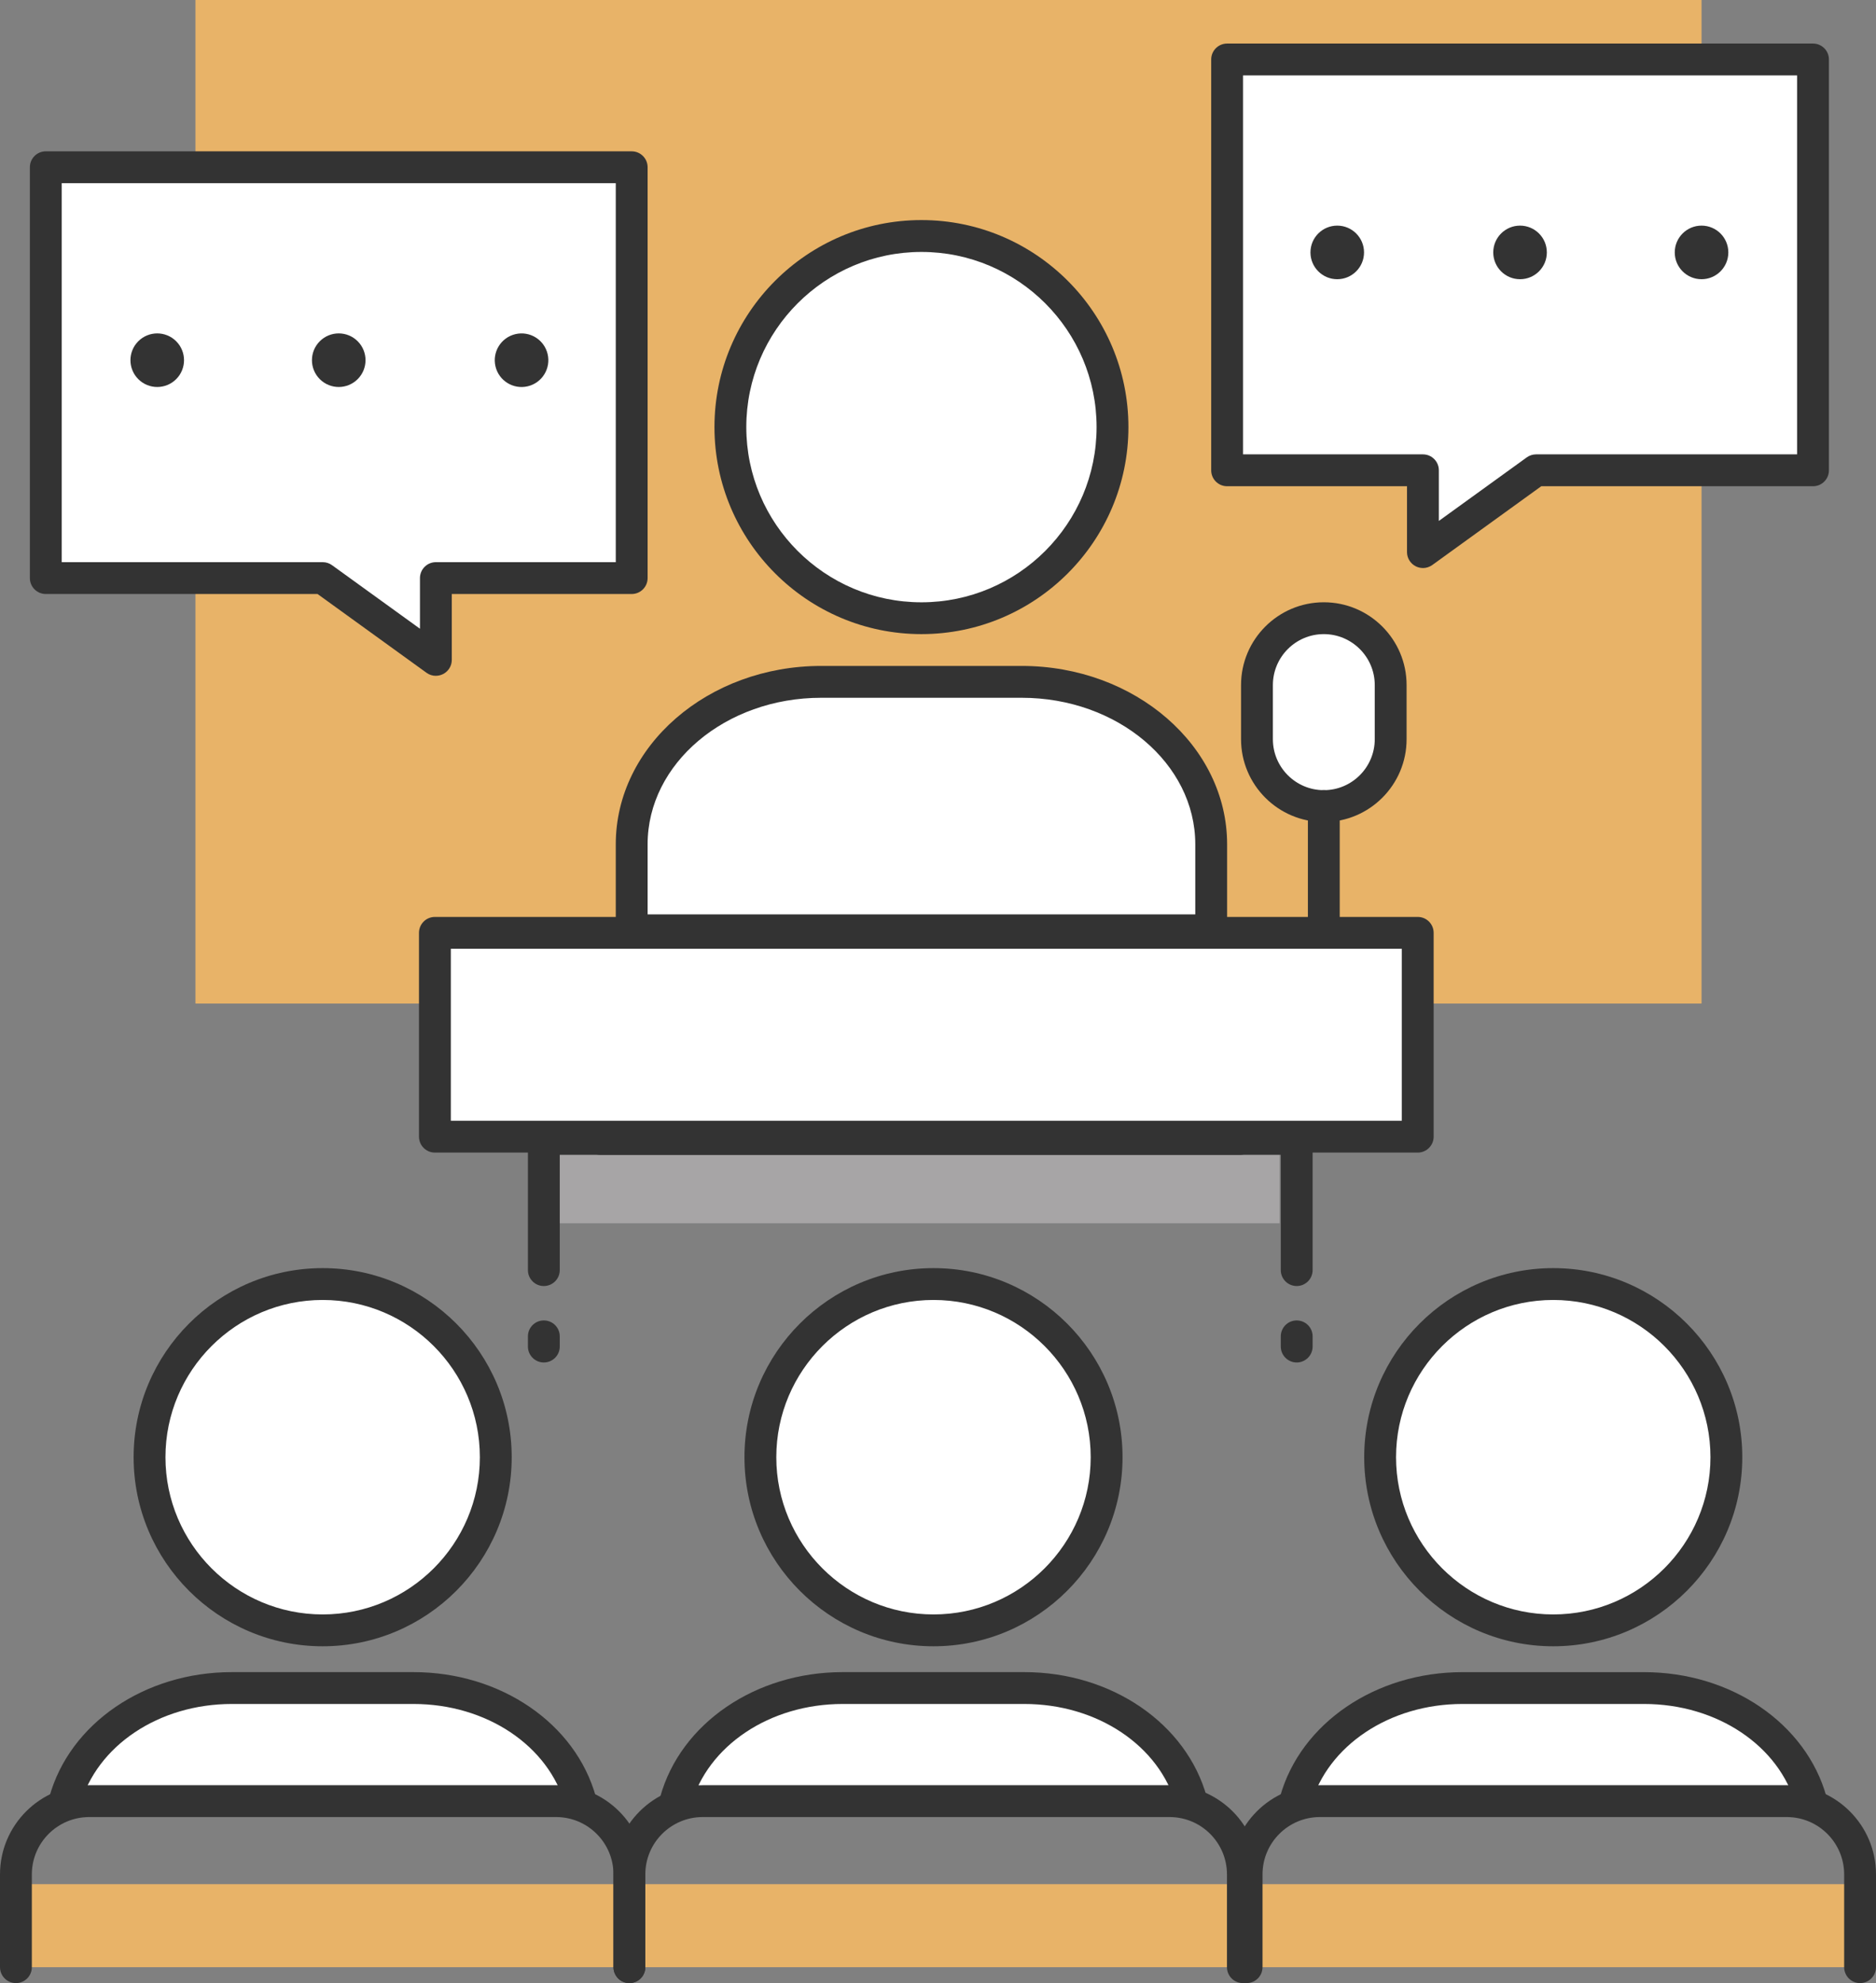 <svg xmlns="http://www.w3.org/2000/svg" id="Calque_2" data-name="Calque 2" viewBox="0 0 631.65 667.56"><rect x="0" y="0" width="631.65" height="667.56" fill="#808080" stroke="none"/><defs><style>      .cls-1 {        fill: #a7a5a6;      }      .cls-1, .cls-2, .cls-3, .cls-4 {        stroke-width: 0px;      }      .cls-2 {        fill: #333;      }      .cls-3 {        fill: #fff;      }      .cls-4 {        fill: #e8b368;      }    </style></defs><g id="Conference_banner" data-name="Conference banner"><g><rect class="cls-1" x="183.11" y="384.99" width="247.75" height="26.8"></rect><rect class="cls-4" x="65.81" width="507.1" height="337.82"></rect><g><circle class="cls-3" cx="310.25" cy="143.77" r="64.33"></circle><path class="cls-2" d="m310.25,213.46c-38.42,0-69.69-31.26-69.69-69.69s31.26-69.69,69.69-69.69,69.69,31.26,69.69,69.69-31.26,69.69-69.69,69.69Zm0-128.65c-32.51,0-58.97,26.45-58.97,58.97s26.45,58.97,58.97,58.97,58.97-26.45,58.97-58.97-26.45-58.97-58.97-58.97Z"></path></g><g><polygon class="cls-3" points="382.13 382.63 146.43 382.63 146.43 314.02 477.35 314.02 477.35 382.63 382.13 382.63 382.13 382.63"></polygon><path class="cls-2" d="m477.35,387.99H146.43c-2.96,0-5.36-2.4-5.36-5.36v-68.61c0-2.96,2.4-5.36,5.36-5.36h330.92c2.96,0,5.36,2.4,5.36,5.36v68.61c0,2.96-2.4,5.36-5.36,5.36Zm-325.56-10.72h320.2v-57.89H151.79v57.89Z"></path></g><g><path class="cls-3" d="m407.81,313.16v-28.95c0-30.2-28.56-54.68-63.79-54.68h-67.54c-35.23,0-63.79,24.48-63.79,54.68v28.95h195.12Z"></path><path class="cls-2" d="m407.81,318.52h-195.12c-2.96,0-5.36-2.4-5.36-5.36v-28.95c0-33.11,31.02-60.04,69.15-60.04h67.54c38.13,0,69.15,26.93,69.15,60.04v28.95c0,2.96-2.4,5.36-5.36,5.36Zm-189.76-10.72h184.4v-23.59c0-27.19-26.21-49.32-58.43-49.32h-67.54c-32.22,0-58.43,22.12-58.43,49.32v23.59Z"></path></g><g><path class="cls-3" d="m445.73,271.35h0c-12.43,0-22.51-10.08-22.51-22.51v-18.23c0-12.43,10.08-22.51,22.51-22.51h0c12.43,0,22.51,10.08,22.51,22.51v18.23c0,12.43-10.08,22.51-22.51,22.51Z"></path><path class="cls-2" d="m445.73,276.71c-15.37,0-27.87-12.5-27.87-27.87v-18.23c0-15.37,12.5-27.87,27.87-27.87s27.87,12.5,27.87,27.87v18.23c0,15.37-12.5,27.87-27.87,27.87Zm0-63.25c-9.46,0-17.15,7.7-17.15,17.15v18.23c0,9.46,7.7,17.15,17.15,17.15s17.15-7.7,17.15-17.15v-18.23c0-9.46-7.7-17.15-17.15-17.15Z"></path></g><path class="cls-2" d="m445.73,316.63c-2.96,0-5.36-2.4-5.36-5.36v-39.92c0-2.96,2.4-5.36,5.36-5.36s5.36,2.4,5.36,5.36v39.92c0,2.96-2.4,5.36-5.36,5.36Z"></path><g><g><polygon class="cls-3" points="610.44 20.02 413.17 20.02 413.17 158.32 479.1 158.32 479.1 185.85 517.2 158.32 610.44 158.32 610.44 20.02"></polygon><path class="cls-2" d="m479.1,191.21c-.83,0-1.67-.19-2.44-.59-1.79-.92-2.92-2.76-2.92-4.77v-22.17h-60.57c-2.96,0-5.36-2.4-5.36-5.36V20.02c0-2.96,2.4-5.36,5.36-5.36h197.27c2.96,0,5.36,2.4,5.36,5.36v138.3c0,2.96-2.4,5.36-5.36,5.36h-91.5l-36.69,26.52c-.93.67-2.03,1.02-3.14,1.02Zm-60.57-38.26h60.57c2.96,0,5.36,2.4,5.36,5.36v17.05l29.6-21.39c.91-.66,2.01-1.02,3.14-1.02h87.88V25.38h-186.55v127.58Z"></path></g><circle class="cls-2" cx="450.25" cy="84.97" r="9.02"></circle><circle class="cls-2" cx="511.8" cy="84.97" r="9.02"></circle><path class="cls-2" d="m581.93,84.97c0,4.98-4.04,9.02-9.02,9.02s-9.02-4.04-9.02-9.02,4.04-9.02,9.02-9.02,9.02,4.04,9.02,9.02Z"></path></g><g><g><polygon class="cls-3" points="15.42 56.3 212.69 56.3 212.69 194.6 146.75 194.6 146.75 222.14 108.66 194.6 15.42 194.6 15.42 56.3"></polygon><path class="cls-2" d="m146.75,227.5c-1.11,0-2.21-.34-3.14-1.02l-36.69-26.52H15.42c-2.96,0-5.36-2.4-5.36-5.36V56.3c0-2.96,2.4-5.36,5.36-5.36h197.27c2.96,0,5.36,2.4,5.36,5.36v138.3c0,2.96-2.4,5.36-5.36,5.36h-60.57v22.17c0,2.01-1.13,3.86-2.92,4.77-.77.39-1.61.59-2.44.59Zm-125.97-38.26h87.88c1.13,0,2.23.36,3.14,1.02l29.6,21.39v-17.05c0-2.96,2.4-5.36,5.36-5.36h60.57V61.66H20.78v127.58Z"></path></g><circle class="cls-2" cx="175.61" cy="121.25" r="9.02" transform="translate(-23.16 43.59) rotate(-13.28)"></circle><circle class="cls-2" cx="114.05" cy="121.25" r="9.02" transform="translate(-52.33 116.16) rotate(-45)"></circle><circle class="cls-2" cx="52.94" cy="121.25" r="9.02" transform="translate(-70.23 72.95) rotate(-45)"></circle></g><g><g><circle class="cls-3" cx="314.31" cy="490.53" r="58.29" transform="translate(-74.51 56.68) rotate(-9.22)"></circle><path class="cls-2" d="m314.31,554.18c-35.1,0-63.65-28.55-63.65-63.65s28.55-63.65,63.65-63.65,63.65,28.55,63.65,63.65-28.55,63.65-63.65,63.65Zm0-116.58c-29.18,0-52.93,23.74-52.93,52.93s23.74,52.93,52.93,52.93,52.93-23.74,52.93-52.93-23.74-52.93-52.93-52.93Z"></path></g><g><path class="cls-3" d="m401.15,606.31c-6.04-21.83-28.93-38.07-56.24-38.07h-61.2c-27.31,0-50.2,16.24-56.24,38.07h173.69Z"></path><path class="cls-2" d="m401.15,611.67c-2.35,0-4.51-1.56-5.16-3.93-5.56-20.1-26.57-34.14-51.08-34.14h-61.2c-24.51,0-45.52,14.04-51.08,34.14-.79,2.85-3.75,4.52-6.6,3.74-2.85-.79-4.53-3.74-3.74-6.6,6.84-24.73,32.1-42,61.41-42h61.2c29.31,0,54.57,17.27,61.41,42,.79,2.85-.88,5.81-3.74,6.6-.48.13-.96.19-1.43.19Z"></path></g></g><g><g><circle class="cls-3" cx="522.98" cy="490.53" r="58.29" transform="translate(-193.68 513.48) rotate(-45)"></circle><path class="cls-2" d="m522.98,554.18c-35.1,0-63.65-28.55-63.65-63.65s28.55-63.65,63.65-63.65,63.65,28.55,63.65,63.65-28.55,63.65-63.65,63.65Zm0-116.58c-29.19,0-52.93,23.74-52.93,52.93s23.74,52.93,52.93,52.93,52.93-23.74,52.93-52.93-23.74-52.93-52.93-52.93Z"></path></g><g><path class="cls-3" d="m609.83,606.31c-6.04-21.83-28.93-38.07-56.24-38.07h-61.2c-27.24,0-50.08,16.15-56.19,37.89l173.64.18Z"></path><path class="cls-2" d="m609.82,611.67c-2.35,0-4.51-1.56-5.16-3.93-5.56-20.1-26.57-34.14-51.08-34.14h-61.2c-24.42,0-45.4,13.97-51.03,33.98-.8,2.85-3.76,4.5-6.61,3.71-2.85-.8-4.51-3.76-3.71-6.61,6.92-24.61,32.15-41.79,61.35-41.79h61.2c29.31,0,54.57,17.27,61.41,42,.79,2.85-.88,5.81-3.74,6.6-.48.13-.96.19-1.43.19Z"></path></g></g><g><g><circle class="cls-3" cx="108.64" cy="490.53" r="58.29" transform="translate(-179.45 78.91) rotate(-22.5)"></circle><path class="cls-2" d="m108.64,554.18c-35.1,0-63.65-28.55-63.65-63.65s28.55-63.65,63.65-63.65,63.65,28.55,63.65,63.65-28.55,63.65-63.65,63.65Zm0-116.58c-29.19,0-52.93,23.74-52.93,52.93s23.74,52.93,52.93,52.93,52.93-23.74,52.93-52.93-23.74-52.93-52.93-52.93Z"></path></g><g><path class="cls-3" d="m195.48,606.31c-6.04-21.83-28.93-38.07-56.24-38.07h-61.2c-27.31,0-50.2,16.24-56.24,38.07h173.69Z"></path><path class="cls-2" d="m195.48,611.67c-2.35,0-4.51-1.56-5.16-3.93-5.56-20.1-26.57-34.14-51.08-34.14h-61.2c-24.51,0-45.51,14.04-51.08,34.14-.79,2.85-3.74,4.52-6.6,3.74-2.85-.79-4.53-3.74-3.74-6.6,6.84-24.73,32.1-42,61.41-42h61.2c29.31,0,54.57,17.27,61.41,42,.79,2.85-.88,5.81-3.74,6.6-.48.13-.96.19-1.43.19Z"></path></g></g><rect class="cls-4" x="5.36" y="634.26" width="206.56" height="27.95"></rect><rect class="cls-4" x="211.03" y="634.26" width="206.56" height="27.95"></rect><rect class="cls-4" x="419.73" y="634.26" width="206.56" height="27.95"></rect><path class="cls-2" d="m211.92,667.56c-2.96,0-5.36-2.4-5.36-5.36v-31.23c0-10.64-8.66-19.3-19.3-19.3H30.02c-10.64,0-19.3,8.66-19.3,19.3v31.23c0,2.96-2.4,5.36-5.36,5.36s-5.36-2.4-5.36-5.36v-31.23c0-16.55,13.47-30.02,30.02-30.02h157.24c16.55,0,30.02,13.47,30.02,30.02v31.23c0,2.96-2.4,5.36-5.36,5.36Z"></path><path class="cls-2" d="m418.48,667.56c-2.96,0-5.36-2.4-5.36-5.36v-31.23c0-10.64-8.66-19.3-19.3-19.3h-157.24c-10.64,0-19.3,8.66-19.3,19.3v31.23c0,2.96-2.4,5.36-5.36,5.36s-5.36-2.4-5.36-5.36v-31.23c0-16.55,13.47-30.02,30.02-30.02h157.24c16.55,0,30.02,13.47,30.02,30.02v31.23c0,2.96-2.4,5.36-5.36,5.36Z"></path><path class="cls-2" d="m626.29,667.56c-2.96,0-5.36-2.4-5.36-5.36v-31.23c0-10.64-8.66-19.3-19.3-19.3h-157.24c-10.64,0-19.3,8.66-19.3,19.3v31.23c0,2.96-2.4,5.36-5.36,5.36s-5.36-2.4-5.36-5.36v-31.23c0-16.55,13.47-30.02,30.02-30.02h157.24c16.55,0,30.02,13.47,30.02,30.02v31.23c0,2.96-2.4,5.36-5.36,5.36Z"></path><g><path class="cls-2" d="m183.11,432.91c-2.96,0-5.36-2.4-5.36-5.36v-44.17c0-2.96,2.4-5.36,5.36-5.36h234.48c2.96,0,5.36,2.4,5.36,5.36s-2.4,5.36-5.36,5.36h-229.12v38.81c0,2.96-2.4,5.36-5.36,5.36Z"></path><path class="cls-2" d="m183.11,458.64c-2.96,0-5.36-2.4-5.36-5.36v-3.43c0-2.96,2.4-5.36,5.36-5.36s5.36,2.4,5.36,5.36v3.43c0,2.96-2.4,5.36-5.36,5.36Z"></path></g><g><path class="cls-2" d="m436.6,432.91c-2.96,0-5.36-2.4-5.36-5.36v-38.81h-229.11c-2.96,0-5.36-2.4-5.36-5.36s2.4-5.36,5.36-5.36h234.47c2.96,0,5.36,2.4,5.36,5.36v44.17c0,2.96-2.4,5.36-5.36,5.36Z"></path><path class="cls-2" d="m436.6,458.64c-2.96,0-5.36-2.4-5.36-5.36v-3.43c0-2.96,2.4-5.36,5.36-5.36s5.36,2.4,5.36,5.36v3.43c0,2.96-2.4,5.36-5.36,5.36Z"></path></g></g></g></svg>